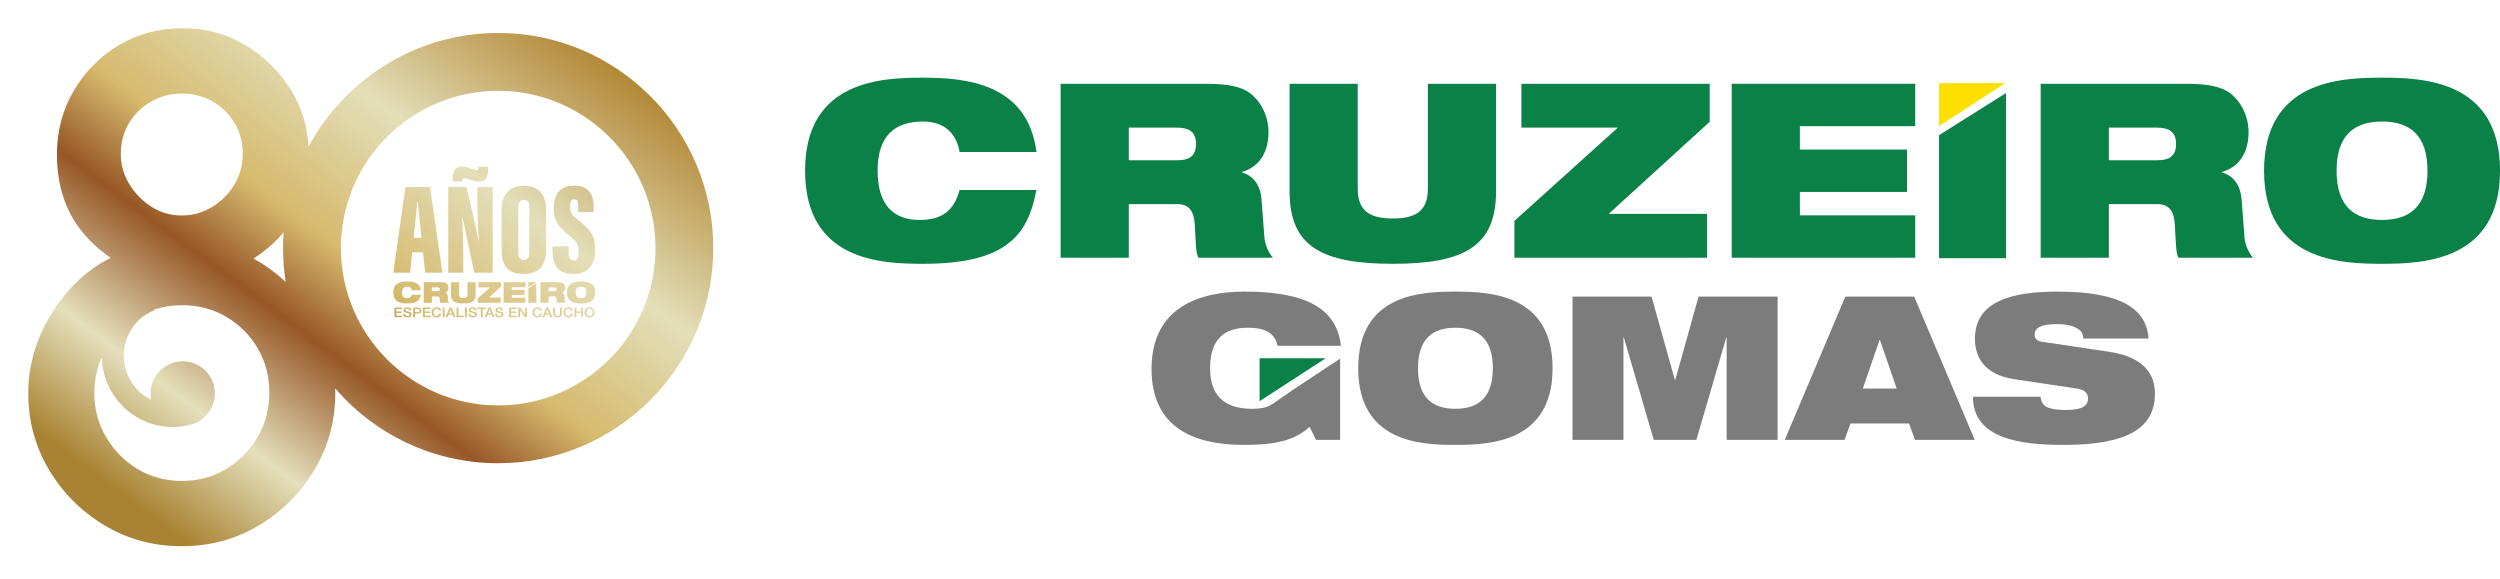 <svg width="354" height="82" viewBox="0 0 354 82" fill="none" xmlns="http://www.w3.org/2000/svg">
<g filter="url(#filter0_d_919_1034)">
<path d="M56.12 40.305H56.866V40.111H56.12V39.756H56.925V39.55H55.861V40.907H56.941V40.701H56.12V40.305Z" fill="url(#paint0_linear_919_1034)"/>
<path d="M56.12 40.305H56.866V40.111H56.12V39.756H56.925V39.55H55.861V40.907H56.941V40.701H56.12V40.305Z" fill="black" fill-opacity="0.1"/>
<path d="M57.997 40.168C57.919 40.147 57.592 40.069 57.569 40.063C57.463 40.035 57.392 39.983 57.392 39.889C57.392 39.751 57.544 39.712 57.665 39.712C57.843 39.712 57.971 39.776 57.983 39.953H58.241C58.241 39.669 57.983 39.52 57.674 39.52C57.406 39.52 57.134 39.648 57.134 39.918C57.134 40.058 57.209 40.2 57.461 40.262C57.665 40.312 57.8 40.337 57.903 40.374C57.962 40.394 58.024 40.438 58.024 40.541C58.024 40.644 57.939 40.747 57.711 40.747C57.505 40.747 57.335 40.664 57.335 40.456H57.077C57.084 40.792 57.356 40.941 57.694 40.941C57.99 40.941 58.283 40.82 58.283 40.516C58.283 40.376 58.189 40.223 57.994 40.17L57.997 40.168Z" fill="url(#paint1_linear_919_1034)"/>
<path d="M57.997 40.168C57.919 40.147 57.592 40.069 57.569 40.063C57.463 40.035 57.392 39.983 57.392 39.889C57.392 39.751 57.544 39.712 57.665 39.712C57.843 39.712 57.971 39.776 57.983 39.953H58.241C58.241 39.669 57.983 39.52 57.674 39.52C57.406 39.52 57.134 39.648 57.134 39.918C57.134 40.058 57.209 40.2 57.461 40.262C57.665 40.312 57.8 40.337 57.903 40.374C57.962 40.394 58.024 40.438 58.024 40.541C58.024 40.644 57.939 40.747 57.711 40.747C57.505 40.747 57.335 40.664 57.335 40.456H57.077C57.084 40.792 57.356 40.941 57.694 40.941C57.99 40.941 58.283 40.82 58.283 40.516C58.283 40.376 58.189 40.223 57.994 40.17L57.997 40.168Z" fill="black" fill-opacity="0.1"/>
<path d="M59.163 39.55H58.511V40.907H58.77V40.388H59.163C59.587 40.388 59.667 40.141 59.667 39.971C59.667 39.802 59.587 39.552 59.163 39.552V39.55ZM59.148 40.193H58.768V39.745H59.152C59.289 39.745 59.406 39.797 59.406 39.969C59.406 40.141 59.264 40.193 59.148 40.193Z" fill="url(#paint2_linear_919_1034)"/>
<path d="M59.163 39.55H58.511V40.907H58.77V40.388H59.163C59.587 40.388 59.667 40.141 59.667 39.971C59.667 39.802 59.587 39.552 59.163 39.552V39.55ZM59.148 40.193H58.768V39.745H59.152C59.289 39.745 59.406 39.797 59.406 39.969C59.406 40.141 59.264 40.193 59.148 40.193Z" fill="black" fill-opacity="0.1"/>
<path d="M60.152 40.305H60.898V40.111H60.152V39.756H60.958V39.55H59.892V40.907H60.972V40.701H60.152V40.305Z" fill="url(#paint3_linear_919_1034)"/>
<path d="M60.152 40.305H60.898V40.111H60.152V39.756H60.958V39.55H59.892V40.907H60.972V40.701H60.152V40.305Z" fill="black" fill-opacity="0.1"/>
<path d="M61.827 40.745C61.509 40.745 61.377 40.488 61.377 40.227C61.377 39.967 61.509 39.71 61.827 39.71C62.042 39.71 62.152 39.825 62.196 39.98H62.454C62.422 39.687 62.159 39.518 61.827 39.518C61.383 39.518 61.118 39.841 61.118 40.227C61.118 40.614 61.383 40.937 61.827 40.937C62.187 40.937 62.436 40.712 62.457 40.388H62.205C62.184 40.584 62.059 40.742 61.827 40.742V40.745Z" fill="url(#paint4_linear_919_1034)"/>
<path d="M61.827 40.745C61.509 40.745 61.377 40.488 61.377 40.227C61.377 39.967 61.509 39.71 61.827 39.71C62.042 39.71 62.152 39.825 62.196 39.98H62.454C62.422 39.687 62.159 39.518 61.827 39.518C61.383 39.518 61.118 39.841 61.118 40.227C61.118 40.614 61.383 40.937 61.827 40.937C62.187 40.937 62.436 40.712 62.457 40.388H62.205C62.184 40.584 62.059 40.742 61.827 40.742V40.745Z" fill="black" fill-opacity="0.1"/>
<path d="M62.953 39.55H62.695V40.907H62.953V39.55Z" fill="url(#paint5_linear_919_1034)"/>
<path d="M62.953 39.55H62.695V40.907H62.953V39.55Z" fill="black" fill-opacity="0.1"/>
<path d="M63.667 39.55L63.1 40.907H63.367L63.507 40.548H64.097L64.237 40.907H64.514L63.944 39.55H63.667ZM63.576 40.367L63.8 39.784H63.807L64.029 40.367H63.576Z" fill="url(#paint6_linear_919_1034)"/>
<path d="M63.667 39.55L63.1 40.907H63.367L63.507 40.548H64.097L64.237 40.907H64.514L63.944 39.55H63.667ZM63.576 40.367L63.8 39.784H63.807L64.029 40.367H63.576Z" fill="black" fill-opacity="0.1"/>
<path d="M64.912 39.55H64.653V40.907H65.665V40.701H64.912V39.55Z" fill="url(#paint7_linear_919_1034)"/>
<path d="M64.912 39.55H64.653V40.907H65.665V40.701H64.912V39.55Z" fill="black" fill-opacity="0.1"/>
<path d="M66.1 39.55H65.841V40.907H66.1V39.55Z" fill="url(#paint8_linear_919_1034)"/>
<path d="M66.1 39.55H65.841V40.907H66.1V39.55Z" fill="black" fill-opacity="0.1"/>
<path d="M67.248 40.168C67.171 40.147 66.843 40.069 66.82 40.063C66.715 40.035 66.644 39.983 66.644 39.889C66.644 39.751 66.795 39.712 66.917 39.712C67.095 39.712 67.223 39.776 67.235 39.953H67.493C67.493 39.669 67.235 39.52 66.926 39.52C66.658 39.52 66.386 39.648 66.386 39.918C66.386 40.058 66.461 40.2 66.713 40.262C66.917 40.312 67.052 40.337 67.155 40.374C67.214 40.394 67.276 40.438 67.276 40.541C67.276 40.644 67.191 40.747 66.962 40.747C66.756 40.747 66.587 40.664 66.587 40.456H66.329C66.335 40.792 66.608 40.941 66.946 40.941C67.242 40.941 67.534 40.82 67.534 40.516C67.534 40.376 67.441 40.223 67.246 40.17L67.248 40.168Z" fill="url(#paint9_linear_919_1034)"/>
<path d="M67.248 40.168C67.171 40.147 66.843 40.069 66.82 40.063C66.715 40.035 66.644 39.983 66.644 39.889C66.644 39.751 66.795 39.712 66.917 39.712C67.095 39.712 67.223 39.776 67.235 39.953H67.493C67.493 39.669 67.235 39.52 66.926 39.52C66.658 39.52 66.386 39.648 66.386 39.918C66.386 40.058 66.461 40.2 66.713 40.262C66.917 40.312 67.052 40.337 67.155 40.374C67.214 40.394 67.276 40.438 67.276 40.541C67.276 40.644 67.191 40.747 66.962 40.747C66.756 40.747 66.587 40.664 66.587 40.456H66.329C66.335 40.792 66.608 40.941 66.946 40.941C67.242 40.941 67.534 40.82 67.534 40.516C67.534 40.376 67.441 40.223 67.246 40.17L67.248 40.168Z" fill="black" fill-opacity="0.1"/>
<path d="M68.818 39.55H67.621V39.756H68.088V40.907H68.347V39.756H68.818V39.55Z" fill="url(#paint10_linear_919_1034)"/>
<path d="M68.818 39.55H67.621V39.756H68.088V40.907H68.347V39.756H68.818V39.55Z" fill="black" fill-opacity="0.1"/>
<path d="M69.196 39.55L68.629 40.907H68.896L69.036 40.548H69.626L69.766 40.907H70.043L69.473 39.55H69.196ZM69.105 40.367L69.329 39.784H69.336L69.558 40.367H69.105Z" fill="url(#paint11_linear_919_1034)"/>
<path d="M69.196 39.55L68.629 40.907H68.896L69.036 40.548H69.626L69.766 40.907H70.043L69.473 39.55H69.196ZM69.105 40.367L69.329 39.784H69.336L69.558 40.367H69.105Z" fill="black" fill-opacity="0.1"/>
<path d="M71.011 40.168C70.933 40.147 70.606 40.069 70.583 40.063C70.478 40.035 70.407 39.983 70.407 39.889C70.407 39.751 70.558 39.712 70.679 39.712C70.858 39.712 70.986 39.776 70.997 39.953H71.256C71.256 39.669 70.997 39.52 70.688 39.52C70.421 39.52 70.148 39.648 70.148 39.918C70.148 40.058 70.224 40.2 70.475 40.262C70.679 40.312 70.814 40.337 70.917 40.374C70.977 40.394 71.038 40.438 71.038 40.541C71.038 40.644 70.954 40.747 70.725 40.747C70.519 40.747 70.35 40.664 70.35 40.456H70.091C70.098 40.792 70.37 40.941 70.709 40.941C71.004 40.941 71.297 40.82 71.297 40.516C71.297 40.376 71.203 40.223 71.009 40.17L71.011 40.168Z" fill="url(#paint12_linear_919_1034)"/>
<path d="M71.011 40.168C70.933 40.147 70.606 40.069 70.583 40.063C70.478 40.035 70.407 39.983 70.407 39.889C70.407 39.751 70.558 39.712 70.679 39.712C70.858 39.712 70.986 39.776 70.997 39.953H71.256C71.256 39.669 70.997 39.52 70.688 39.52C70.421 39.52 70.148 39.648 70.148 39.918C70.148 40.058 70.224 40.2 70.475 40.262C70.679 40.312 70.814 40.337 70.917 40.374C70.977 40.394 71.038 40.438 71.038 40.541C71.038 40.644 70.954 40.747 70.725 40.747C70.519 40.747 70.35 40.664 70.35 40.456H70.091C70.098 40.792 70.37 40.941 70.709 40.941C71.004 40.941 71.297 40.82 71.297 40.516C71.297 40.376 71.203 40.223 71.009 40.17L71.011 40.168Z" fill="black" fill-opacity="0.1"/>
<path d="M72.361 40.305H73.107V40.111H72.361V39.756H73.166V39.55H72.102V40.907H73.182V40.701H72.361V40.305Z" fill="url(#paint13_linear_919_1034)"/>
<path d="M72.361 40.305H73.107V40.111H72.361V39.756H73.166V39.55H72.102V40.907H73.182V40.701H72.361V40.305Z" fill="black" fill-opacity="0.1"/>
<path d="M74.35 40.55H74.345L73.67 39.55H73.395V40.907H73.642V39.909H73.649L74.322 40.907H74.597V39.55H74.35V40.55Z" fill="url(#paint14_linear_919_1034)"/>
<path d="M74.35 40.55H74.345L73.67 39.55H73.395V40.907H73.642V39.909H73.649L74.322 40.907H74.597V39.55H74.35V40.55Z" fill="black" fill-opacity="0.1"/>
<path d="M76.109 40.745C75.791 40.745 75.658 40.488 75.658 40.227C75.658 39.967 75.791 39.71 76.109 39.71C76.324 39.71 76.434 39.825 76.478 39.98H76.736C76.704 39.687 76.441 39.518 76.109 39.518C75.665 39.518 75.4 39.841 75.4 40.227C75.4 40.614 75.665 40.937 76.109 40.937C76.469 40.937 76.718 40.712 76.739 40.388H76.487C76.466 40.584 76.34 40.742 76.109 40.742V40.745Z" fill="url(#paint15_linear_919_1034)"/>
<path d="M76.109 40.745C75.791 40.745 75.658 40.488 75.658 40.227C75.658 39.967 75.791 39.71 76.109 39.71C76.324 39.71 76.434 39.825 76.478 39.98H76.736C76.704 39.687 76.441 39.518 76.109 39.518C75.665 39.518 75.4 39.841 75.4 40.227C75.4 40.614 75.665 40.937 76.109 40.937C76.469 40.937 76.718 40.712 76.739 40.388H76.487C76.466 40.584 76.34 40.742 76.109 40.742V40.745Z" fill="black" fill-opacity="0.1"/>
<path d="M77.373 39.55L76.805 40.907H77.073L77.212 40.548H77.803L77.942 40.907H78.219L77.649 39.55H77.373ZM77.281 40.367L77.505 39.784H77.512L77.734 40.367H77.281Z" fill="url(#paint16_linear_919_1034)"/>
<path d="M77.373 39.55L76.805 40.907H77.073L77.212 40.548H77.803L77.942 40.907H78.219L77.649 39.55H77.373ZM77.281 40.367L77.505 39.784H77.512L77.734 40.367H77.281Z" fill="black" fill-opacity="0.1"/>
<path d="M79.297 40.342C79.297 40.525 79.285 40.736 78.949 40.736C78.613 40.736 78.601 40.525 78.601 40.342V39.552H78.343V40.42C78.343 40.767 78.585 40.939 78.949 40.939C79.313 40.939 79.555 40.765 79.555 40.42V39.552H79.297V40.342Z" fill="url(#paint17_linear_919_1034)"/>
<path d="M79.297 40.342C79.297 40.525 79.285 40.736 78.949 40.736C78.613 40.736 78.601 40.525 78.601 40.342V39.552H78.343V40.42C78.343 40.767 78.585 40.939 78.949 40.939C79.313 40.939 79.555 40.765 79.555 40.42V39.552H79.297V40.342Z" fill="black" fill-opacity="0.1"/>
<path d="M80.484 40.745C80.166 40.745 80.034 40.488 80.034 40.227C80.034 39.967 80.166 39.71 80.484 39.71C80.7 39.71 80.809 39.825 80.853 39.98H81.111C81.079 39.687 80.816 39.518 80.484 39.518C80.04 39.518 79.775 39.841 79.775 40.227C79.775 40.614 80.04 40.937 80.484 40.937C80.844 40.937 81.093 40.712 81.114 40.388H80.862C80.841 40.584 80.716 40.742 80.484 40.742V40.745Z" fill="url(#paint18_linear_919_1034)"/>
<path d="M80.484 40.745C80.166 40.745 80.034 40.488 80.034 40.227C80.034 39.967 80.166 39.71 80.484 39.71C80.7 39.71 80.809 39.825 80.853 39.98H81.111C81.079 39.687 80.816 39.518 80.484 39.518C80.04 39.518 79.775 39.841 79.775 40.227C79.775 40.614 80.04 40.937 80.484 40.937C80.844 40.937 81.093 40.712 81.114 40.388H80.862C80.841 40.584 80.716 40.742 80.484 40.742V40.745Z" fill="black" fill-opacity="0.1"/>
<path d="M82.276 40.09H81.604V39.55H81.345V40.907H81.604V40.296H82.276V40.907H82.537V39.55H82.276V40.09Z" fill="url(#paint19_linear_919_1034)"/>
<path d="M82.276 40.09H81.604V39.55H81.345V40.907H81.604V40.296H82.276V40.907H82.537V39.55H82.276V40.09Z" fill="black" fill-opacity="0.1"/>
<path d="M83.478 39.518C83.034 39.518 82.768 39.841 82.768 40.227C82.768 40.614 83.034 40.937 83.478 40.937C83.922 40.937 84.187 40.614 84.187 40.227C84.187 39.841 83.922 39.518 83.478 39.518ZM83.478 40.745C83.159 40.745 83.027 40.488 83.027 40.227C83.027 39.967 83.159 39.71 83.478 39.71C83.796 39.71 83.928 39.967 83.928 40.227C83.928 40.488 83.796 40.745 83.478 40.745Z" fill="url(#paint20_linear_919_1034)"/>
<path d="M83.478 39.518C83.034 39.518 82.768 39.841 82.768 40.227C82.768 40.614 83.034 40.937 83.478 40.937C83.922 40.937 84.187 40.614 84.187 40.227C84.187 39.841 83.922 39.518 83.478 39.518ZM83.478 40.745C83.159 40.745 83.027 40.488 83.027 40.227C83.027 39.967 83.159 39.71 83.478 39.71C83.796 39.71 83.928 39.967 83.928 40.227C83.928 40.488 83.796 40.745 83.478 40.745Z" fill="black" fill-opacity="0.1"/>
<path d="M57.685 36.589C58.13 36.589 58.269 36.891 58.301 37.097H59.596C59.45 35.941 58.381 35.854 57.685 35.854C56.99 35.854 55.697 35.9 55.697 37.41C55.697 38.921 56.985 38.967 57.685 38.967C58.386 38.967 58.827 38.847 59.109 38.637C59.397 38.424 59.521 38.12 59.599 37.733H58.303C58.21 38.088 57.994 38.234 57.631 38.234C57.207 38.234 56.921 38.003 56.921 37.413C56.921 36.822 57.214 36.591 57.688 36.591L57.685 36.589Z" fill="url(#paint21_linear_919_1034)"/>
<path d="M57.685 36.589C58.13 36.589 58.269 36.891 58.301 37.097H59.596C59.45 35.941 58.381 35.854 57.685 35.854C56.99 35.854 55.697 35.9 55.697 37.41C55.697 38.921 56.985 38.967 57.685 38.967C58.386 38.967 58.827 38.847 59.109 38.637C59.397 38.424 59.521 38.12 59.599 37.733H58.303C58.21 38.088 57.994 38.234 57.631 38.234C57.207 38.234 56.921 38.003 56.921 37.413C56.921 36.822 57.214 36.591 57.688 36.591L57.685 36.589Z" fill="black" fill-opacity="0.1"/>
<path d="M60.006 35.958V38.864H61.155V37.969H61.969C62.182 37.969 62.255 38.099 62.267 38.315C62.288 38.653 62.283 38.779 62.329 38.864H63.585C63.507 38.77 63.455 38.653 63.443 38.523L63.395 37.889C63.374 37.633 63.239 37.491 63.066 37.44V37.431C63.404 37.333 63.514 37.044 63.514 36.768C63.514 36.447 63.336 36.173 63.118 36.063C62.96 35.985 62.759 35.958 62.429 35.958H60.006ZM61.969 37.237H61.155V36.692H61.953C62.146 36.692 62.288 36.74 62.288 36.965C62.288 37.148 62.198 37.237 61.969 37.237Z" fill="url(#paint22_linear_919_1034)"/>
<path d="M60.006 35.958V38.864H61.155V37.969H61.969C62.182 37.969 62.255 38.099 62.267 38.315C62.288 38.653 62.283 38.779 62.329 38.864H63.585C63.507 38.77 63.455 38.653 63.443 38.523L63.395 37.889C63.374 37.633 63.239 37.491 63.066 37.44V37.431C63.404 37.333 63.514 37.044 63.514 36.768C63.514 36.447 63.336 36.173 63.118 36.063C62.96 35.985 62.759 35.958 62.429 35.958H60.006ZM61.969 37.237H61.155V36.692H61.953C62.146 36.692 62.288 36.74 62.288 36.965C62.288 37.148 62.198 37.237 61.969 37.237Z" fill="black" fill-opacity="0.1"/>
<path d="M63.864 35.958V37.761C63.864 38.685 64.422 38.967 65.606 38.967C66.789 38.967 67.347 38.685 67.347 37.761V35.958H66.198V37.717C66.198 38.093 65.983 38.209 65.608 38.209C65.233 38.209 65.017 38.09 65.017 37.717V35.958H63.864Z" fill="url(#paint23_linear_919_1034)"/>
<path d="M63.864 35.958V37.761C63.864 38.685 64.422 38.967 65.606 38.967C66.789 38.967 67.347 38.685 67.347 37.761V35.958H66.198V37.717C66.198 38.093 65.983 38.209 65.608 38.209C65.233 38.209 65.017 38.09 65.017 37.717V35.958H63.864Z" fill="black" fill-opacity="0.1"/>
<path d="M67.773 36.692H69.4L67.656 38.251V38.866H70.903V38.132H69.244L70.949 36.594V35.958H67.773V36.692Z" fill="url(#paint24_linear_919_1034)"/>
<path d="M67.773 36.692H69.4L67.656 38.251V38.866H70.903V38.132H69.244L70.949 36.594V35.958H67.773V36.692Z" fill="black" fill-opacity="0.1"/>
<path d="M74.413 38.157H72.468V37.765H74.274V37.058H72.468V36.667H74.413V35.958H71.32V38.866H74.413V38.157Z" fill="url(#paint25_linear_919_1034)"/>
<path d="M74.413 38.157H72.468V37.765H74.274V37.058H72.468V36.667H74.413V35.958H71.32V38.866H74.413V38.157Z" fill="black" fill-opacity="0.1"/>
<path d="M80.034 36.768C80.034 36.447 79.855 36.173 79.638 36.063C79.48 35.985 79.278 35.958 78.949 35.958H76.528V38.864H77.677V37.969H78.491C78.704 37.969 78.777 38.099 78.789 38.315C78.809 38.653 78.805 38.779 78.851 38.864H80.107C80.029 38.77 79.977 38.653 79.965 38.523L79.917 37.889C79.896 37.633 79.761 37.491 79.588 37.44V37.431C79.926 37.333 80.036 37.044 80.036 36.768H80.034ZM78.494 37.237H77.679V36.692H78.478C78.67 36.692 78.812 36.74 78.812 36.965C78.812 37.148 78.722 37.237 78.494 37.237Z" fill="url(#paint26_linear_919_1034)"/>
<path d="M80.034 36.768C80.034 36.447 79.855 36.173 79.638 36.063C79.48 35.985 79.278 35.958 78.949 35.958H76.528V38.864H77.677V37.969H78.491C78.704 37.969 78.777 38.099 78.789 38.315C78.809 38.653 78.805 38.779 78.851 38.864H80.107C80.029 38.77 79.977 38.653 79.965 38.523L79.917 37.889C79.896 37.633 79.761 37.491 79.588 37.44V37.431C79.926 37.333 80.036 37.044 80.036 36.768H80.034ZM78.494 37.237H77.679V36.692H78.478C78.67 36.692 78.812 36.74 78.812 36.965C78.812 37.148 78.722 37.237 78.494 37.237Z" fill="black" fill-opacity="0.1"/>
<path d="M82.283 35.857C81.585 35.857 80.295 35.902 80.295 37.413C80.295 38.923 81.588 38.969 82.283 38.969C82.979 38.969 84.272 38.921 84.272 37.413C84.272 35.905 82.979 35.857 82.283 35.857ZM82.283 38.234C81.81 38.234 81.517 38.003 81.517 37.413C81.517 36.822 81.81 36.591 82.283 36.591C82.757 36.591 83.05 36.822 83.05 37.413C83.05 38.003 82.757 38.234 82.283 38.234Z" fill="url(#paint27_linear_919_1034)"/>
<path d="M82.283 35.857C81.585 35.857 80.295 35.902 80.295 37.413C80.295 38.923 81.588 38.969 82.283 38.969C82.979 38.969 84.272 38.921 84.272 37.413C84.272 35.905 82.979 35.857 82.283 35.857ZM82.283 38.234C81.81 38.234 81.517 38.003 81.517 37.413C81.517 36.822 81.81 36.591 82.283 36.591C82.757 36.591 83.05 36.822 83.05 37.413C83.05 38.003 82.757 38.234 82.283 38.234Z" fill="black" fill-opacity="0.1"/>
<path d="M75.944 36.113L74.816 36.818V38.873H75.944V36.113Z" fill="url(#paint28_linear_919_1034)"/>
<path d="M75.944 36.113L74.816 36.818V38.873H75.944V36.113Z" fill="black" fill-opacity="0.1"/>
<path d="M75.93 35.948H74.816V36.664L75.93 35.948Z" fill="url(#paint29_linear_919_1034)"/>
<path d="M75.93 35.948H74.816V36.664L75.93 35.948Z" fill="black" fill-opacity="0.1"/>
<path d="M62.644 34.614L60.889 22.488H57.411L55.697 34.614H58.075L58.374 31.728H59.885L60.219 34.614H62.644ZM58.576 29.671C58.736 28.172 59.024 25.442 59.065 24.598H59.157C59.271 25.758 59.512 28.12 59.686 29.671H58.576Z" fill="url(#paint30_linear_919_1034)"/>
<path d="M62.644 34.614L60.889 22.488H57.411L55.697 34.614H58.075L58.374 31.728H59.885L60.219 34.614H62.644ZM58.576 29.671C58.736 28.172 59.024 25.442 59.065 24.598H59.157C59.271 25.758 59.512 28.12 59.686 29.671H58.576Z" fill="black" fill-opacity="0.1"/>
<path d="M65.486 21.541C65.486 21.319 65.594 21.227 65.775 21.227C66.242 21.227 67.006 21.712 67.807 21.712C68.608 21.712 69.127 21.346 69.127 19.921V19.614H67.757V19.769C67.757 20.065 67.619 20.094 67.48 20.094C67.075 20.094 66.335 19.6 65.461 19.6C64.734 19.6 64.091 19.921 64.097 21.294V21.683H65.486V21.541Z" fill="url(#paint31_linear_919_1034)"/>
<path d="M65.486 21.541C65.486 21.319 65.594 21.227 65.775 21.227C66.242 21.227 67.006 21.712 67.807 21.712C68.608 21.712 69.127 21.346 69.127 19.921V19.614H67.757V19.769C67.757 20.065 67.619 20.094 67.48 20.094C67.075 20.094 66.335 19.6 65.461 19.6C64.734 19.6 64.091 19.921 64.097 21.294V21.683H65.486V21.541Z" fill="black" fill-opacity="0.1"/>
<path d="M65.603 32.543C65.603 30.637 65.532 28.225 65.441 26.797H65.503C65.581 27.186 66.908 33.461 67.157 34.614H69.761V22.488H67.597V24.481C67.597 26.174 67.679 28.38 67.809 29.994H67.752C67.656 29.46 66.441 23.968 66.056 22.488H63.475V34.614H65.601V32.543H65.603Z" fill="url(#paint32_linear_919_1034)"/>
<path d="M65.603 32.543C65.603 30.637 65.532 28.225 65.441 26.797H65.503C65.581 27.186 66.908 33.461 67.157 34.614H69.761V22.488H67.597V24.481C67.597 26.174 67.679 28.38 67.809 29.994H67.752C67.656 29.46 66.441 23.968 66.056 22.488H63.475V34.614H65.601V32.543H65.603Z" fill="black" fill-opacity="0.1"/>
<path d="M74.075 34.795C76.194 34.795 77.327 33.763 77.327 31.358V25.733C77.327 23.312 76.061 22.307 74.183 22.307C72.304 22.307 71.029 23.33 71.029 25.671V31.383C71.029 33.74 72.063 34.797 74.075 34.797V34.795ZM73.386 25.47C73.386 24.664 73.661 24.307 74.157 24.307C74.743 24.307 74.954 24.694 74.954 25.451V31.655C74.954 32.452 74.707 32.806 74.164 32.806C73.622 32.806 73.386 32.415 73.386 31.667V25.468V25.47Z" fill="url(#paint33_linear_919_1034)"/>
<path d="M74.075 34.795C76.194 34.795 77.327 33.763 77.327 31.358V25.733C77.327 23.312 76.061 22.307 74.183 22.307C72.304 22.307 71.029 23.33 71.029 25.671V31.383C71.029 33.74 72.063 34.797 74.075 34.797V34.795ZM73.386 25.47C73.386 24.664 73.661 24.307 74.157 24.307C74.743 24.307 74.954 24.694 74.954 25.451V31.655C74.954 32.452 74.707 32.806 74.164 32.806C73.622 32.806 73.386 32.415 73.386 31.667V25.468V25.47Z" fill="black" fill-opacity="0.1"/>
<path d="M81.851 27.147C80.848 26.364 80.716 26.005 80.716 25.273C80.716 24.586 80.855 24.216 81.285 24.216C81.748 24.216 81.867 24.58 81.867 25.316V26.042H84.068V25.344C84.068 23.955 83.709 22.291 81.269 22.291C78.972 22.291 78.398 23.889 78.398 25.621C78.398 27.353 79.1 28.092 80.466 29.25C81.704 30.287 81.919 30.619 81.919 31.763C81.919 32.335 81.793 32.884 81.256 32.884C80.718 32.884 80.526 32.513 80.526 31.717V30.877H78.242V31.605C78.242 33.401 78.901 34.797 81.215 34.797C83.528 34.797 84.272 33.232 84.272 31.335C84.272 29.337 83.631 28.55 81.848 27.149L81.851 27.147Z" fill="url(#paint34_linear_919_1034)"/>
<path d="M81.851 27.147C80.848 26.364 80.716 26.005 80.716 25.273C80.716 24.586 80.855 24.216 81.285 24.216C81.748 24.216 81.867 24.58 81.867 25.316V26.042H84.068V25.344C84.068 23.955 83.709 22.291 81.269 22.291C78.972 22.291 78.398 23.889 78.398 25.621C78.398 27.353 79.1 28.092 80.466 29.25C81.704 30.287 81.919 30.619 81.919 31.763C81.919 32.335 81.793 32.884 81.256 32.884C80.718 32.884 80.526 32.513 80.526 31.717V30.877H78.242V31.605C78.242 33.401 78.901 34.797 81.215 34.797C83.528 34.797 84.272 33.232 84.272 31.335C84.272 29.337 83.631 28.55 81.848 27.149L81.851 27.147Z" fill="black" fill-opacity="0.1"/>
<path d="M70.544 0.67C58.94 0.67 48.832 7.192 43.69 16.762C43.525 13.886 42.726 11.261 41.285 8.888C39.66 6.213 37.509 4.062 34.834 2.437C32.159 0.812 29.161 0 25.843 0C22.524 0 19.527 0.796 16.852 2.387C14.176 3.979 12.041 6.131 10.451 8.838C8.858 11.547 8.064 14.561 8.064 17.879C8.064 19.911 8.334 21.824 8.877 23.618C9.419 25.415 10.263 27.056 11.417 28.545C12.568 30.035 13.989 31.355 15.684 32.507C13.382 33.66 11.35 35.25 9.588 37.28C7.826 39.312 6.455 41.564 5.474 44.035C4.492 46.509 4 49.031 4 51.603C4 55.601 4.982 59.239 6.945 62.523C8.909 65.809 11.533 68.432 14.817 70.395C18.101 72.359 21.742 73.34 25.737 73.34C29.733 73.34 33.371 72.359 36.657 70.395C39.941 68.432 42.566 65.807 44.53 62.523C46.493 59.239 47.475 55.599 47.475 51.603C47.475 51.399 47.466 51.198 47.461 50.994C53.051 57.48 61.324 61.592 70.537 61.592C87.334 61.592 101 47.926 101 31.129C101 14.332 87.341 0.67 70.544 0.67ZM18.275 13.41C19.053 12.124 20.103 11.108 21.424 10.362C22.744 9.618 24.183 9.245 25.742 9.245C27.3 9.245 28.822 9.618 30.11 10.362C31.396 11.108 32.429 12.124 33.209 13.41C33.987 14.698 34.378 16.154 34.378 17.779C34.378 19.403 33.987 20.776 33.209 22.097C32.429 23.417 31.381 24.483 30.06 25.296C28.74 26.108 27.3 26.515 25.742 26.515C24.183 26.515 22.76 26.108 21.474 25.296C20.186 24.483 19.138 23.417 18.325 22.097C17.513 20.776 17.106 19.337 17.106 17.779C17.106 16.22 17.495 14.698 18.275 13.41ZM36.461 57.905C35.344 59.802 33.852 61.308 31.991 62.427C30.129 63.544 28.046 64.102 25.744 64.102C23.442 64.102 21.357 63.544 19.497 62.427C17.634 61.31 16.145 59.802 15.028 57.905C13.911 56.011 13.353 53.91 13.353 51.608C13.353 49.916 13.673 48.324 14.318 46.834C14.348 46.763 14.382 46.694 14.414 46.626C14.442 47.495 14.577 48.376 14.84 49.251C16.387 54.402 21.646 57.422 26.733 56.189V56.182C27.126 56.107 27.518 55.981 27.895 55.793C30.147 54.674 31.065 51.942 29.946 49.69C28.827 47.438 26.094 46.52 23.843 47.64C21.959 48.575 21.016 50.64 21.41 52.608C19.742 51.786 18.398 50.292 17.817 48.358C16.771 44.875 18.568 41.214 21.852 39.939L21.824 39.845C23.078 39.429 24.385 39.216 25.747 39.216C28.117 39.216 30.232 39.774 32.097 40.893C33.959 42.01 35.431 43.502 36.516 45.363C37.598 47.225 38.14 49.308 38.14 51.61C38.14 53.912 37.582 56.013 36.465 57.907L36.461 57.905ZM35.9 32.609C37.612 31.497 39.033 30.255 40.163 28.884C40.108 29.628 40.081 30.376 40.081 31.134C40.081 32.763 40.211 34.362 40.459 35.923C39.09 34.651 37.573 33.543 35.9 32.609ZM70.544 53.409C58.262 53.409 48.269 43.415 48.269 31.134C48.269 18.852 58.262 8.858 70.544 8.858C82.826 8.858 92.819 18.852 92.819 31.134C92.819 43.415 82.826 53.409 70.544 53.409Z" fill="url(#paint35_linear_919_1034)"/>
<path d="M70.544 0.67C58.94 0.67 48.832 7.192 43.69 16.762C43.525 13.886 42.726 11.261 41.285 8.888C39.66 6.213 37.509 4.062 34.834 2.437C32.159 0.812 29.161 0 25.843 0C22.524 0 19.527 0.796 16.852 2.387C14.176 3.979 12.041 6.131 10.451 8.838C8.858 11.547 8.064 14.561 8.064 17.879C8.064 19.911 8.334 21.824 8.877 23.618C9.419 25.415 10.263 27.056 11.417 28.545C12.568 30.035 13.989 31.355 15.684 32.507C13.382 33.66 11.35 35.25 9.588 37.28C7.826 39.312 6.455 41.564 5.474 44.035C4.492 46.509 4 49.031 4 51.603C4 55.601 4.982 59.239 6.945 62.523C8.909 65.809 11.533 68.432 14.817 70.395C18.101 72.359 21.742 73.34 25.737 73.34C29.733 73.34 33.371 72.359 36.657 70.395C39.941 68.432 42.566 65.807 44.53 62.523C46.493 59.239 47.475 55.599 47.475 51.603C47.475 51.399 47.466 51.198 47.461 50.994C53.051 57.48 61.324 61.592 70.537 61.592C87.334 61.592 101 47.926 101 31.129C101 14.332 87.341 0.67 70.544 0.67ZM18.275 13.41C19.053 12.124 20.103 11.108 21.424 10.362C22.744 9.618 24.183 9.245 25.742 9.245C27.3 9.245 28.822 9.618 30.11 10.362C31.396 11.108 32.429 12.124 33.209 13.41C33.987 14.698 34.378 16.154 34.378 17.779C34.378 19.403 33.987 20.776 33.209 22.097C32.429 23.417 31.381 24.483 30.06 25.296C28.74 26.108 27.3 26.515 25.742 26.515C24.183 26.515 22.76 26.108 21.474 25.296C20.186 24.483 19.138 23.417 18.325 22.097C17.513 20.776 17.106 19.337 17.106 17.779C17.106 16.22 17.495 14.698 18.275 13.41ZM36.461 57.905C35.344 59.802 33.852 61.308 31.991 62.427C30.129 63.544 28.046 64.102 25.744 64.102C23.442 64.102 21.357 63.544 19.497 62.427C17.634 61.31 16.145 59.802 15.028 57.905C13.911 56.011 13.353 53.91 13.353 51.608C13.353 49.916 13.673 48.324 14.318 46.834C14.348 46.763 14.382 46.694 14.414 46.626C14.442 47.495 14.577 48.376 14.84 49.251C16.387 54.402 21.646 57.422 26.733 56.189V56.182C27.126 56.107 27.518 55.981 27.895 55.793C30.147 54.674 31.065 51.942 29.946 49.69C28.827 47.438 26.094 46.52 23.843 47.64C21.959 48.575 21.016 50.64 21.41 52.608C19.742 51.786 18.398 50.292 17.817 48.358C16.771 44.875 18.568 41.214 21.852 39.939L21.824 39.845C23.078 39.429 24.385 39.216 25.747 39.216C28.117 39.216 30.232 39.774 32.097 40.893C33.959 42.01 35.431 43.502 36.516 45.363C37.598 47.225 38.14 49.308 38.14 51.61C38.14 53.912 37.582 56.013 36.465 57.907L36.461 57.905ZM35.9 32.609C37.612 31.497 39.033 30.255 40.163 28.884C40.108 29.628 40.081 30.376 40.081 31.134C40.081 32.763 40.211 34.362 40.459 35.923C39.09 34.651 37.573 33.543 35.9 32.609ZM70.544 53.409C58.262 53.409 48.269 43.415 48.269 31.134C48.269 18.852 58.262 8.858 70.544 8.858C82.826 8.858 92.819 18.852 92.819 31.134C92.819 43.415 82.826 53.409 70.544 53.409Z" fill="black" fill-opacity="0.1"/>
</g>
<g clip-path="url(#clip0_919_1034)">
<path d="M206.086 41.292C210.908 41.292 219.846 41.633 219.846 52.145C219.846 62.656 210.908 62.998 206.086 62.998C201.264 62.998 192.325 62.684 192.325 52.145C192.325 41.605 201.264 41.292 206.086 41.292ZM206.086 57.886C209.357 57.886 211.387 56.265 211.387 52.147C211.387 48.029 209.357 46.408 206.086 46.408C202.814 46.408 200.785 48.029 200.785 52.147C200.785 56.265 202.814 57.886 206.086 57.886Z" fill="#7C7C7C"/>
<path d="M222.666 42.002H233.86L237.159 53.793H237.217L240.516 42.002H251.71V62.289H244.492V47.799H244.435L240.205 62.289H234.171L229.941 47.799H229.884V62.289H222.666V42.002Z" fill="#7C7C7C"/>
<path d="M261.294 42.002H271.051L279.623 62.289H271.163L270.318 59.958H262.029L261.183 62.289H252.724L261.296 42.002H261.294ZM266.201 48.14H266.146L263.777 55.016H268.571L266.203 48.14H266.201Z" fill="#7C7C7C"/>
<path d="M285.148 53.679C281.23 53.083 279.649 50.81 279.649 47.968C279.649 42.713 284.752 41.292 291.295 41.292C300.261 41.292 303.927 43.651 304.238 47.941H294.988C294.988 47.117 294.537 46.634 293.776 46.32C293.071 46.007 292.168 45.893 291.295 45.893C288.927 45.893 288.109 46.462 288.109 47.342C288.109 47.911 288.362 48.28 289.152 48.393L298.656 49.814C302.687 50.411 305.141 52.286 305.141 55.724C305.141 60.697 301.137 62.998 292.198 62.998C286.107 62.998 279.368 62.146 279.368 56.179H288.954C288.982 56.832 289.265 57.317 289.8 57.628C290.392 57.911 291.295 58.055 292.507 58.055C294.988 58.055 295.665 57.403 295.665 56.407C295.665 55.81 295.327 55.242 294.228 55.044L285.148 53.681V53.679Z" fill="#7C7C7C"/>
<path d="M146.76 26.903C146.111 30.18 145.082 32.766 142.652 34.56C140.29 36.354 136.593 37.354 130.706 37.354C124.819 37.354 114 36.974 114 24.177C114 11.38 124.851 11 130.706 11C136.561 11 145.529 11.725 146.76 21.52H135.875C135.6 19.76 134.437 17.209 130.706 17.209C126.736 17.209 124.27 19.174 124.27 24.177C124.27 29.18 126.666 31.145 130.227 31.145C133.272 31.145 135.087 29.903 135.875 26.903H146.76Z" fill="#0A8146"/>
<path d="M150.183 11.862H170.516C173.289 11.862 174.967 12.103 176.3 12.759C178.115 13.691 179.621 16.002 179.621 18.728C179.621 21.073 178.696 23.522 175.855 24.351V24.419C177.327 24.833 178.458 26.039 178.628 28.213L179.039 33.594C179.141 34.697 179.587 35.697 180.238 36.491H169.696C169.319 35.766 169.353 34.697 169.183 31.834C169.08 30.005 168.463 28.902 166.684 28.902H159.837V36.491H150.183V11.862ZM159.837 22.694H166.684C168.601 22.694 169.355 21.934 169.355 20.382C169.355 18.485 168.156 18.071 166.548 18.071H159.839V22.694H159.837Z" fill="#0A8146"/>
<path d="M182.601 11.862H192.255V26.765C192.255 29.939 194.07 30.939 197.219 30.939C200.369 30.939 202.184 29.939 202.184 26.765V11.862H211.838V27.142C211.838 34.974 207.149 37.354 197.222 37.354C187.295 37.354 182.605 34.974 182.605 27.142V11.862H182.601Z" fill="#0A8146"/>
<path d="M214.437 31.282L229.087 18.071H215.429V11.862H242.096V17.243L227.788 30.282H241.721V36.491H214.439V31.282H214.437Z" fill="#0A8146"/>
<path d="M245.212 11.862H271.193V17.865H254.864V21.176H270.028V27.179H254.864V30.491H271.193V36.493H245.212V11.862Z" fill="#0A8146"/>
<path d="M288.96 11.862H309.293C312.066 11.862 313.742 12.103 315.078 12.759C316.892 13.691 318.398 16.002 318.398 18.728C318.398 21.073 317.474 23.522 314.633 24.351V24.419C316.104 24.833 317.235 26.039 317.406 28.213L317.817 33.594C317.919 34.697 318.364 35.697 319.014 36.491H308.471C308.094 35.766 308.128 34.697 307.958 31.834C307.856 30.005 307.24 28.902 305.46 28.902H298.612V36.491H288.958V11.862H288.96ZM298.612 22.694H305.46C307.376 22.694 308.13 21.934 308.13 20.382C308.13 18.485 306.933 18.071 305.323 18.071H298.614V22.694H298.612Z" fill="#0A8146"/>
<path d="M337.296 11C343.151 11 354.002 11.414 354.002 24.177C354.002 36.94 343.151 37.354 337.296 37.354C331.441 37.354 320.59 36.974 320.59 24.177C320.59 11.38 331.441 11 337.296 11ZM337.296 31.145C341.266 31.145 343.732 29.18 343.732 24.177C343.732 19.174 341.268 17.209 337.296 17.209C333.324 17.209 330.86 19.174 330.86 24.177C330.86 29.18 333.324 31.145 337.296 31.145Z" fill="#0A8146"/>
<path d="M274.571 19.14L284.047 13.176V36.557H274.571V19.14Z" fill="#0A8146"/>
<path d="M274.571 17.848L283.938 11.771H274.571V17.848Z" fill="#FEDF00"/>
<path d="M178.356 56.804L187.723 50.727H178.356V56.804Z" fill="#0A8146"/>
<path d="M182.89 55.328L182.134 55.864C180.058 57.197 179.866 57.884 177.27 57.884C173.293 57.884 171.349 55.924 171.349 52.145C171.349 48.025 173.379 46.406 176.65 46.406C177.694 46.406 178.594 46.52 179.357 46.889C180.117 47.258 180.682 47.913 180.907 48.962H189.874C189.282 43.734 185.052 41.29 176.198 41.29C170.107 41.29 163.058 43.335 163.058 52.229C163.058 61.605 170.642 62.998 176.226 62.998C180.822 62.998 183.389 62.288 185.446 60.44L186.349 62.288H189.761V50.782L182.888 55.325L182.89 55.328Z" fill="#7C7C7C"/>
</g>
<defs>
<filter id="filter0_d_919_1034" x="0" y="0" width="105" height="81.341" filterUnits="userSpaceOnUse" color-interpolation-filters="sRGB">
<feFlood flood-opacity="0" result="BackgroundImageFix"/>
<feColorMatrix in="SourceAlpha" type="matrix" values="0 0 0 0 0 0 0 0 0 0 0 0 0 0 0 0 0 0 127 0" result="hardAlpha"/>
<feOffset dy="4"/>
<feGaussianBlur stdDeviation="2"/>
<feComposite in2="hardAlpha" operator="out"/>
<feColorMatrix type="matrix" values="0 0 0 0 0 0 0 0 0 0 0 0 0 0 0 0 0 0 0.25 0"/>
<feBlend mode="normal" in2="BackgroundImageFix" result="effect1_dropShadow_919_1034"/>
<feBlend mode="normal" in="SourceGraphic" in2="effect1_dropShadow_919_1034" result="shape"/>
</filter>
<linearGradient id="paint0_linear_919_1034" x1="94.533" y1="9.779" x2="40.084" y2="82.956" gradientUnits="userSpaceOnUse">
<stop stop-color="#C49337"/>
<stop offset="0.275" stop-color="#FCF7CD"/>
<stop offset="0.495" stop-color="#EDCD78"/>
<stop offset="0.63" stop-color="#A7602B"/>
<stop offset="0.825" stop-color="#FDF8D0"/>
<stop offset="1" stop-color="#BB9138"/>
</linearGradient>
<linearGradient id="paint1_linear_919_1034" x1="94.533" y1="9.779" x2="40.084" y2="82.956" gradientUnits="userSpaceOnUse">
<stop stop-color="#C49337"/>
<stop offset="0.275" stop-color="#FCF7CD"/>
<stop offset="0.495" stop-color="#EDCD78"/>
<stop offset="0.63" stop-color="#A7602B"/>
<stop offset="0.825" stop-color="#FDF8D0"/>
<stop offset="1" stop-color="#BB9138"/>
</linearGradient>
<linearGradient id="paint2_linear_919_1034" x1="94.533" y1="9.779" x2="40.084" y2="82.956" gradientUnits="userSpaceOnUse">
<stop stop-color="#C49337"/>
<stop offset="0.275" stop-color="#FCF7CD"/>
<stop offset="0.495" stop-color="#EDCD78"/>
<stop offset="0.63" stop-color="#A7602B"/>
<stop offset="0.825" stop-color="#FDF8D0"/>
<stop offset="1" stop-color="#BB9138"/>
</linearGradient>
<linearGradient id="paint3_linear_919_1034" x1="94.533" y1="9.779" x2="40.084" y2="82.956" gradientUnits="userSpaceOnUse">
<stop stop-color="#C49337"/>
<stop offset="0.275" stop-color="#FCF7CD"/>
<stop offset="0.495" stop-color="#EDCD78"/>
<stop offset="0.63" stop-color="#A7602B"/>
<stop offset="0.825" stop-color="#FDF8D0"/>
<stop offset="1" stop-color="#BB9138"/>
</linearGradient>
<linearGradient id="paint4_linear_919_1034" x1="94.533" y1="9.779" x2="40.084" y2="82.956" gradientUnits="userSpaceOnUse">
<stop stop-color="#C49337"/>
<stop offset="0.275" stop-color="#FCF7CD"/>
<stop offset="0.495" stop-color="#EDCD78"/>
<stop offset="0.63" stop-color="#A7602B"/>
<stop offset="0.825" stop-color="#FDF8D0"/>
<stop offset="1" stop-color="#BB9138"/>
</linearGradient>
<linearGradient id="paint5_linear_919_1034" x1="94.533" y1="9.779" x2="40.084" y2="82.956" gradientUnits="userSpaceOnUse">
<stop stop-color="#C49337"/>
<stop offset="0.275" stop-color="#FCF7CD"/>
<stop offset="0.495" stop-color="#EDCD78"/>
<stop offset="0.63" stop-color="#A7602B"/>
<stop offset="0.825" stop-color="#FDF8D0"/>
<stop offset="1" stop-color="#BB9138"/>
</linearGradient>
<linearGradient id="paint6_linear_919_1034" x1="94.533" y1="9.779" x2="40.084" y2="82.956" gradientUnits="userSpaceOnUse">
<stop stop-color="#C49337"/>
<stop offset="0.275" stop-color="#FCF7CD"/>
<stop offset="0.495" stop-color="#EDCD78"/>
<stop offset="0.63" stop-color="#A7602B"/>
<stop offset="0.825" stop-color="#FDF8D0"/>
<stop offset="1" stop-color="#BB9138"/>
</linearGradient>
<linearGradient id="paint7_linear_919_1034" x1="94.533" y1="9.779" x2="40.084" y2="82.956" gradientUnits="userSpaceOnUse">
<stop stop-color="#C49337"/>
<stop offset="0.275" stop-color="#FCF7CD"/>
<stop offset="0.495" stop-color="#EDCD78"/>
<stop offset="0.63" stop-color="#A7602B"/>
<stop offset="0.825" stop-color="#FDF8D0"/>
<stop offset="1" stop-color="#BB9138"/>
</linearGradient>
<linearGradient id="paint8_linear_919_1034" x1="94.533" y1="9.779" x2="40.084" y2="82.956" gradientUnits="userSpaceOnUse">
<stop stop-color="#C49337"/>
<stop offset="0.275" stop-color="#FCF7CD"/>
<stop offset="0.495" stop-color="#EDCD78"/>
<stop offset="0.63" stop-color="#A7602B"/>
<stop offset="0.825" stop-color="#FDF8D0"/>
<stop offset="1" stop-color="#BB9138"/>
</linearGradient>
<linearGradient id="paint9_linear_919_1034" x1="94.533" y1="9.779" x2="40.084" y2="82.956" gradientUnits="userSpaceOnUse">
<stop stop-color="#C49337"/>
<stop offset="0.275" stop-color="#FCF7CD"/>
<stop offset="0.495" stop-color="#EDCD78"/>
<stop offset="0.63" stop-color="#A7602B"/>
<stop offset="0.825" stop-color="#FDF8D0"/>
<stop offset="1" stop-color="#BB9138"/>
</linearGradient>
<linearGradient id="paint10_linear_919_1034" x1="94.533" y1="9.779" x2="40.084" y2="82.956" gradientUnits="userSpaceOnUse">
<stop stop-color="#C49337"/>
<stop offset="0.275" stop-color="#FCF7CD"/>
<stop offset="0.495" stop-color="#EDCD78"/>
<stop offset="0.63" stop-color="#A7602B"/>
<stop offset="0.825" stop-color="#FDF8D0"/>
<stop offset="1" stop-color="#BB9138"/>
</linearGradient>
<linearGradient id="paint11_linear_919_1034" x1="94.533" y1="9.779" x2="40.084" y2="82.956" gradientUnits="userSpaceOnUse">
<stop stop-color="#C49337"/>
<stop offset="0.275" stop-color="#FCF7CD"/>
<stop offset="0.495" stop-color="#EDCD78"/>
<stop offset="0.63" stop-color="#A7602B"/>
<stop offset="0.825" stop-color="#FDF8D0"/>
<stop offset="1" stop-color="#BB9138"/>
</linearGradient>
<linearGradient id="paint12_linear_919_1034" x1="94.533" y1="9.779" x2="40.084" y2="82.956" gradientUnits="userSpaceOnUse">
<stop stop-color="#C49337"/>
<stop offset="0.275" stop-color="#FCF7CD"/>
<stop offset="0.495" stop-color="#EDCD78"/>
<stop offset="0.63" stop-color="#A7602B"/>
<stop offset="0.825" stop-color="#FDF8D0"/>
<stop offset="1" stop-color="#BB9138"/>
</linearGradient>
<linearGradient id="paint13_linear_919_1034" x1="94.533" y1="9.779" x2="40.084" y2="82.956" gradientUnits="userSpaceOnUse">
<stop stop-color="#C49337"/>
<stop offset="0.275" stop-color="#FCF7CD"/>
<stop offset="0.495" stop-color="#EDCD78"/>
<stop offset="0.63" stop-color="#A7602B"/>
<stop offset="0.825" stop-color="#FDF8D0"/>
<stop offset="1" stop-color="#BB9138"/>
</linearGradient>
<linearGradient id="paint14_linear_919_1034" x1="94.533" y1="9.779" x2="40.084" y2="82.956" gradientUnits="userSpaceOnUse">
<stop stop-color="#C49337"/>
<stop offset="0.275" stop-color="#FCF7CD"/>
<stop offset="0.495" stop-color="#EDCD78"/>
<stop offset="0.63" stop-color="#A7602B"/>
<stop offset="0.825" stop-color="#FDF8D0"/>
<stop offset="1" stop-color="#BB9138"/>
</linearGradient>
<linearGradient id="paint15_linear_919_1034" x1="94.533" y1="9.779" x2="40.084" y2="82.956" gradientUnits="userSpaceOnUse">
<stop stop-color="#C49337"/>
<stop offset="0.275" stop-color="#FCF7CD"/>
<stop offset="0.495" stop-color="#EDCD78"/>
<stop offset="0.63" stop-color="#A7602B"/>
<stop offset="0.825" stop-color="#FDF8D0"/>
<stop offset="1" stop-color="#BB9138"/>
</linearGradient>
<linearGradient id="paint16_linear_919_1034" x1="94.533" y1="9.779" x2="40.084" y2="82.956" gradientUnits="userSpaceOnUse">
<stop stop-color="#C49337"/>
<stop offset="0.275" stop-color="#FCF7CD"/>
<stop offset="0.495" stop-color="#EDCD78"/>
<stop offset="0.63" stop-color="#A7602B"/>
<stop offset="0.825" stop-color="#FDF8D0"/>
<stop offset="1" stop-color="#BB9138"/>
</linearGradient>
<linearGradient id="paint17_linear_919_1034" x1="94.533" y1="9.779" x2="40.084" y2="82.956" gradientUnits="userSpaceOnUse">
<stop stop-color="#C49337"/>
<stop offset="0.275" stop-color="#FCF7CD"/>
<stop offset="0.495" stop-color="#EDCD78"/>
<stop offset="0.63" stop-color="#A7602B"/>
<stop offset="0.825" stop-color="#FDF8D0"/>
<stop offset="1" stop-color="#BB9138"/>
</linearGradient>
<linearGradient id="paint18_linear_919_1034" x1="94.533" y1="9.779" x2="40.084" y2="82.956" gradientUnits="userSpaceOnUse">
<stop stop-color="#C49337"/>
<stop offset="0.275" stop-color="#FCF7CD"/>
<stop offset="0.495" stop-color="#EDCD78"/>
<stop offset="0.63" stop-color="#A7602B"/>
<stop offset="0.825" stop-color="#FDF8D0"/>
<stop offset="1" stop-color="#BB9138"/>
</linearGradient>
<linearGradient id="paint19_linear_919_1034" x1="94.533" y1="9.779" x2="40.084" y2="82.956" gradientUnits="userSpaceOnUse">
<stop stop-color="#C49337"/>
<stop offset="0.275" stop-color="#FCF7CD"/>
<stop offset="0.495" stop-color="#EDCD78"/>
<stop offset="0.63" stop-color="#A7602B"/>
<stop offset="0.825" stop-color="#FDF8D0"/>
<stop offset="1" stop-color="#BB9138"/>
</linearGradient>
<linearGradient id="paint20_linear_919_1034" x1="94.533" y1="9.779" x2="40.084" y2="82.956" gradientUnits="userSpaceOnUse">
<stop stop-color="#C49337"/>
<stop offset="0.275" stop-color="#FCF7CD"/>
<stop offset="0.495" stop-color="#EDCD78"/>
<stop offset="0.63" stop-color="#A7602B"/>
<stop offset="0.825" stop-color="#FDF8D0"/>
<stop offset="1" stop-color="#BB9138"/>
</linearGradient>
<linearGradient id="paint21_linear_919_1034" x1="94.533" y1="9.779" x2="40.084" y2="82.956" gradientUnits="userSpaceOnUse">
<stop stop-color="#C49337"/>
<stop offset="0.275" stop-color="#FCF7CD"/>
<stop offset="0.495" stop-color="#EDCD78"/>
<stop offset="0.63" stop-color="#A7602B"/>
<stop offset="0.825" stop-color="#FDF8D0"/>
<stop offset="1" stop-color="#BB9138"/>
</linearGradient>
<linearGradient id="paint22_linear_919_1034" x1="94.533" y1="9.779" x2="40.084" y2="82.956" gradientUnits="userSpaceOnUse">
<stop stop-color="#C49337"/>
<stop offset="0.275" stop-color="#FCF7CD"/>
<stop offset="0.495" stop-color="#EDCD78"/>
<stop offset="0.63" stop-color="#A7602B"/>
<stop offset="0.825" stop-color="#FDF8D0"/>
<stop offset="1" stop-color="#BB9138"/>
</linearGradient>
<linearGradient id="paint23_linear_919_1034" x1="94.533" y1="9.779" x2="40.084" y2="82.956" gradientUnits="userSpaceOnUse">
<stop stop-color="#C49337"/>
<stop offset="0.275" stop-color="#FCF7CD"/>
<stop offset="0.495" stop-color="#EDCD78"/>
<stop offset="0.63" stop-color="#A7602B"/>
<stop offset="0.825" stop-color="#FDF8D0"/>
<stop offset="1" stop-color="#BB9138"/>
</linearGradient>
<linearGradient id="paint24_linear_919_1034" x1="94.533" y1="9.779" x2="40.084" y2="82.956" gradientUnits="userSpaceOnUse">
<stop stop-color="#C49337"/>
<stop offset="0.275" stop-color="#FCF7CD"/>
<stop offset="0.495" stop-color="#EDCD78"/>
<stop offset="0.63" stop-color="#A7602B"/>
<stop offset="0.825" stop-color="#FDF8D0"/>
<stop offset="1" stop-color="#BB9138"/>
</linearGradient>
<linearGradient id="paint25_linear_919_1034" x1="94.533" y1="9.779" x2="40.084" y2="82.956" gradientUnits="userSpaceOnUse">
<stop stop-color="#C49337"/>
<stop offset="0.275" stop-color="#FCF7CD"/>
<stop offset="0.495" stop-color="#EDCD78"/>
<stop offset="0.63" stop-color="#A7602B"/>
<stop offset="0.825" stop-color="#FDF8D0"/>
<stop offset="1" stop-color="#BB9138"/>
</linearGradient>
<linearGradient id="paint26_linear_919_1034" x1="94.533" y1="9.779" x2="40.084" y2="82.956" gradientUnits="userSpaceOnUse">
<stop stop-color="#C49337"/>
<stop offset="0.275" stop-color="#FCF7CD"/>
<stop offset="0.495" stop-color="#EDCD78"/>
<stop offset="0.63" stop-color="#A7602B"/>
<stop offset="0.825" stop-color="#FDF8D0"/>
<stop offset="1" stop-color="#BB9138"/>
</linearGradient>
<linearGradient id="paint27_linear_919_1034" x1="94.533" y1="9.779" x2="40.084" y2="82.956" gradientUnits="userSpaceOnUse">
<stop stop-color="#C49337"/>
<stop offset="0.275" stop-color="#FCF7CD"/>
<stop offset="0.495" stop-color="#EDCD78"/>
<stop offset="0.63" stop-color="#A7602B"/>
<stop offset="0.825" stop-color="#FDF8D0"/>
<stop offset="1" stop-color="#BB9138"/>
</linearGradient>
<linearGradient id="paint28_linear_919_1034" x1="94.533" y1="9.779" x2="40.084" y2="82.956" gradientUnits="userSpaceOnUse">
<stop stop-color="#C49337"/>
<stop offset="0.275" stop-color="#FCF7CD"/>
<stop offset="0.495" stop-color="#EDCD78"/>
<stop offset="0.63" stop-color="#A7602B"/>
<stop offset="0.825" stop-color="#FDF8D0"/>
<stop offset="1" stop-color="#BB9138"/>
</linearGradient>
<linearGradient id="paint29_linear_919_1034" x1="94.533" y1="9.779" x2="40.084" y2="82.956" gradientUnits="userSpaceOnUse">
<stop stop-color="#C49337"/>
<stop offset="0.275" stop-color="#FCF7CD"/>
<stop offset="0.495" stop-color="#EDCD78"/>
<stop offset="0.63" stop-color="#A7602B"/>
<stop offset="0.825" stop-color="#FDF8D0"/>
<stop offset="1" stop-color="#BB9138"/>
</linearGradient>
<linearGradient id="paint30_linear_919_1034" x1="94.533" y1="9.779" x2="40.084" y2="82.956" gradientUnits="userSpaceOnUse">
<stop stop-color="#C49337"/>
<stop offset="0.275" stop-color="#FCF7CD"/>
<stop offset="0.495" stop-color="#EDCD78"/>
<stop offset="0.63" stop-color="#A7602B"/>
<stop offset="0.825" stop-color="#FDF8D0"/>
<stop offset="1" stop-color="#BB9138"/>
</linearGradient>
<linearGradient id="paint31_linear_919_1034" x1="94.533" y1="9.779" x2="40.084" y2="82.956" gradientUnits="userSpaceOnUse">
<stop stop-color="#C49337"/>
<stop offset="0.275" stop-color="#FCF7CD"/>
<stop offset="0.495" stop-color="#EDCD78"/>
<stop offset="0.63" stop-color="#A7602B"/>
<stop offset="0.825" stop-color="#FDF8D0"/>
<stop offset="1" stop-color="#BB9138"/>
</linearGradient>
<linearGradient id="paint32_linear_919_1034" x1="94.533" y1="9.779" x2="40.084" y2="82.956" gradientUnits="userSpaceOnUse">
<stop stop-color="#C49337"/>
<stop offset="0.275" stop-color="#FCF7CD"/>
<stop offset="0.495" stop-color="#EDCD78"/>
<stop offset="0.63" stop-color="#A7602B"/>
<stop offset="0.825" stop-color="#FDF8D0"/>
<stop offset="1" stop-color="#BB9138"/>
</linearGradient>
<linearGradient id="paint33_linear_919_1034" x1="94.533" y1="9.779" x2="40.084" y2="82.956" gradientUnits="userSpaceOnUse">
<stop stop-color="#C49337"/>
<stop offset="0.275" stop-color="#FCF7CD"/>
<stop offset="0.495" stop-color="#EDCD78"/>
<stop offset="0.63" stop-color="#A7602B"/>
<stop offset="0.825" stop-color="#FDF8D0"/>
<stop offset="1" stop-color="#BB9138"/>
</linearGradient>
<linearGradient id="paint34_linear_919_1034" x1="94.533" y1="9.779" x2="40.084" y2="82.956" gradientUnits="userSpaceOnUse">
<stop stop-color="#C49337"/>
<stop offset="0.275" stop-color="#FCF7CD"/>
<stop offset="0.495" stop-color="#EDCD78"/>
<stop offset="0.63" stop-color="#A7602B"/>
<stop offset="0.825" stop-color="#FDF8D0"/>
<stop offset="1" stop-color="#BB9138"/>
</linearGradient>
<linearGradient id="paint35_linear_919_1034" x1="94.533" y1="9.779" x2="40.084" y2="82.956" gradientUnits="userSpaceOnUse">
<stop stop-color="#C49337"/>
<stop offset="0.275" stop-color="#FCF7CD"/>
<stop offset="0.495" stop-color="#EDCD78"/>
<stop offset="0.63" stop-color="#A7602B"/>
<stop offset="0.825" stop-color="#FDF8D0"/>
<stop offset="1" stop-color="#BB9138"/>
</linearGradient>
<clipPath id="clip0_919_1034">
<rect width="240" height="52" fill="white" transform="translate(114 11)"/>
</clipPath>
</defs>
</svg>
